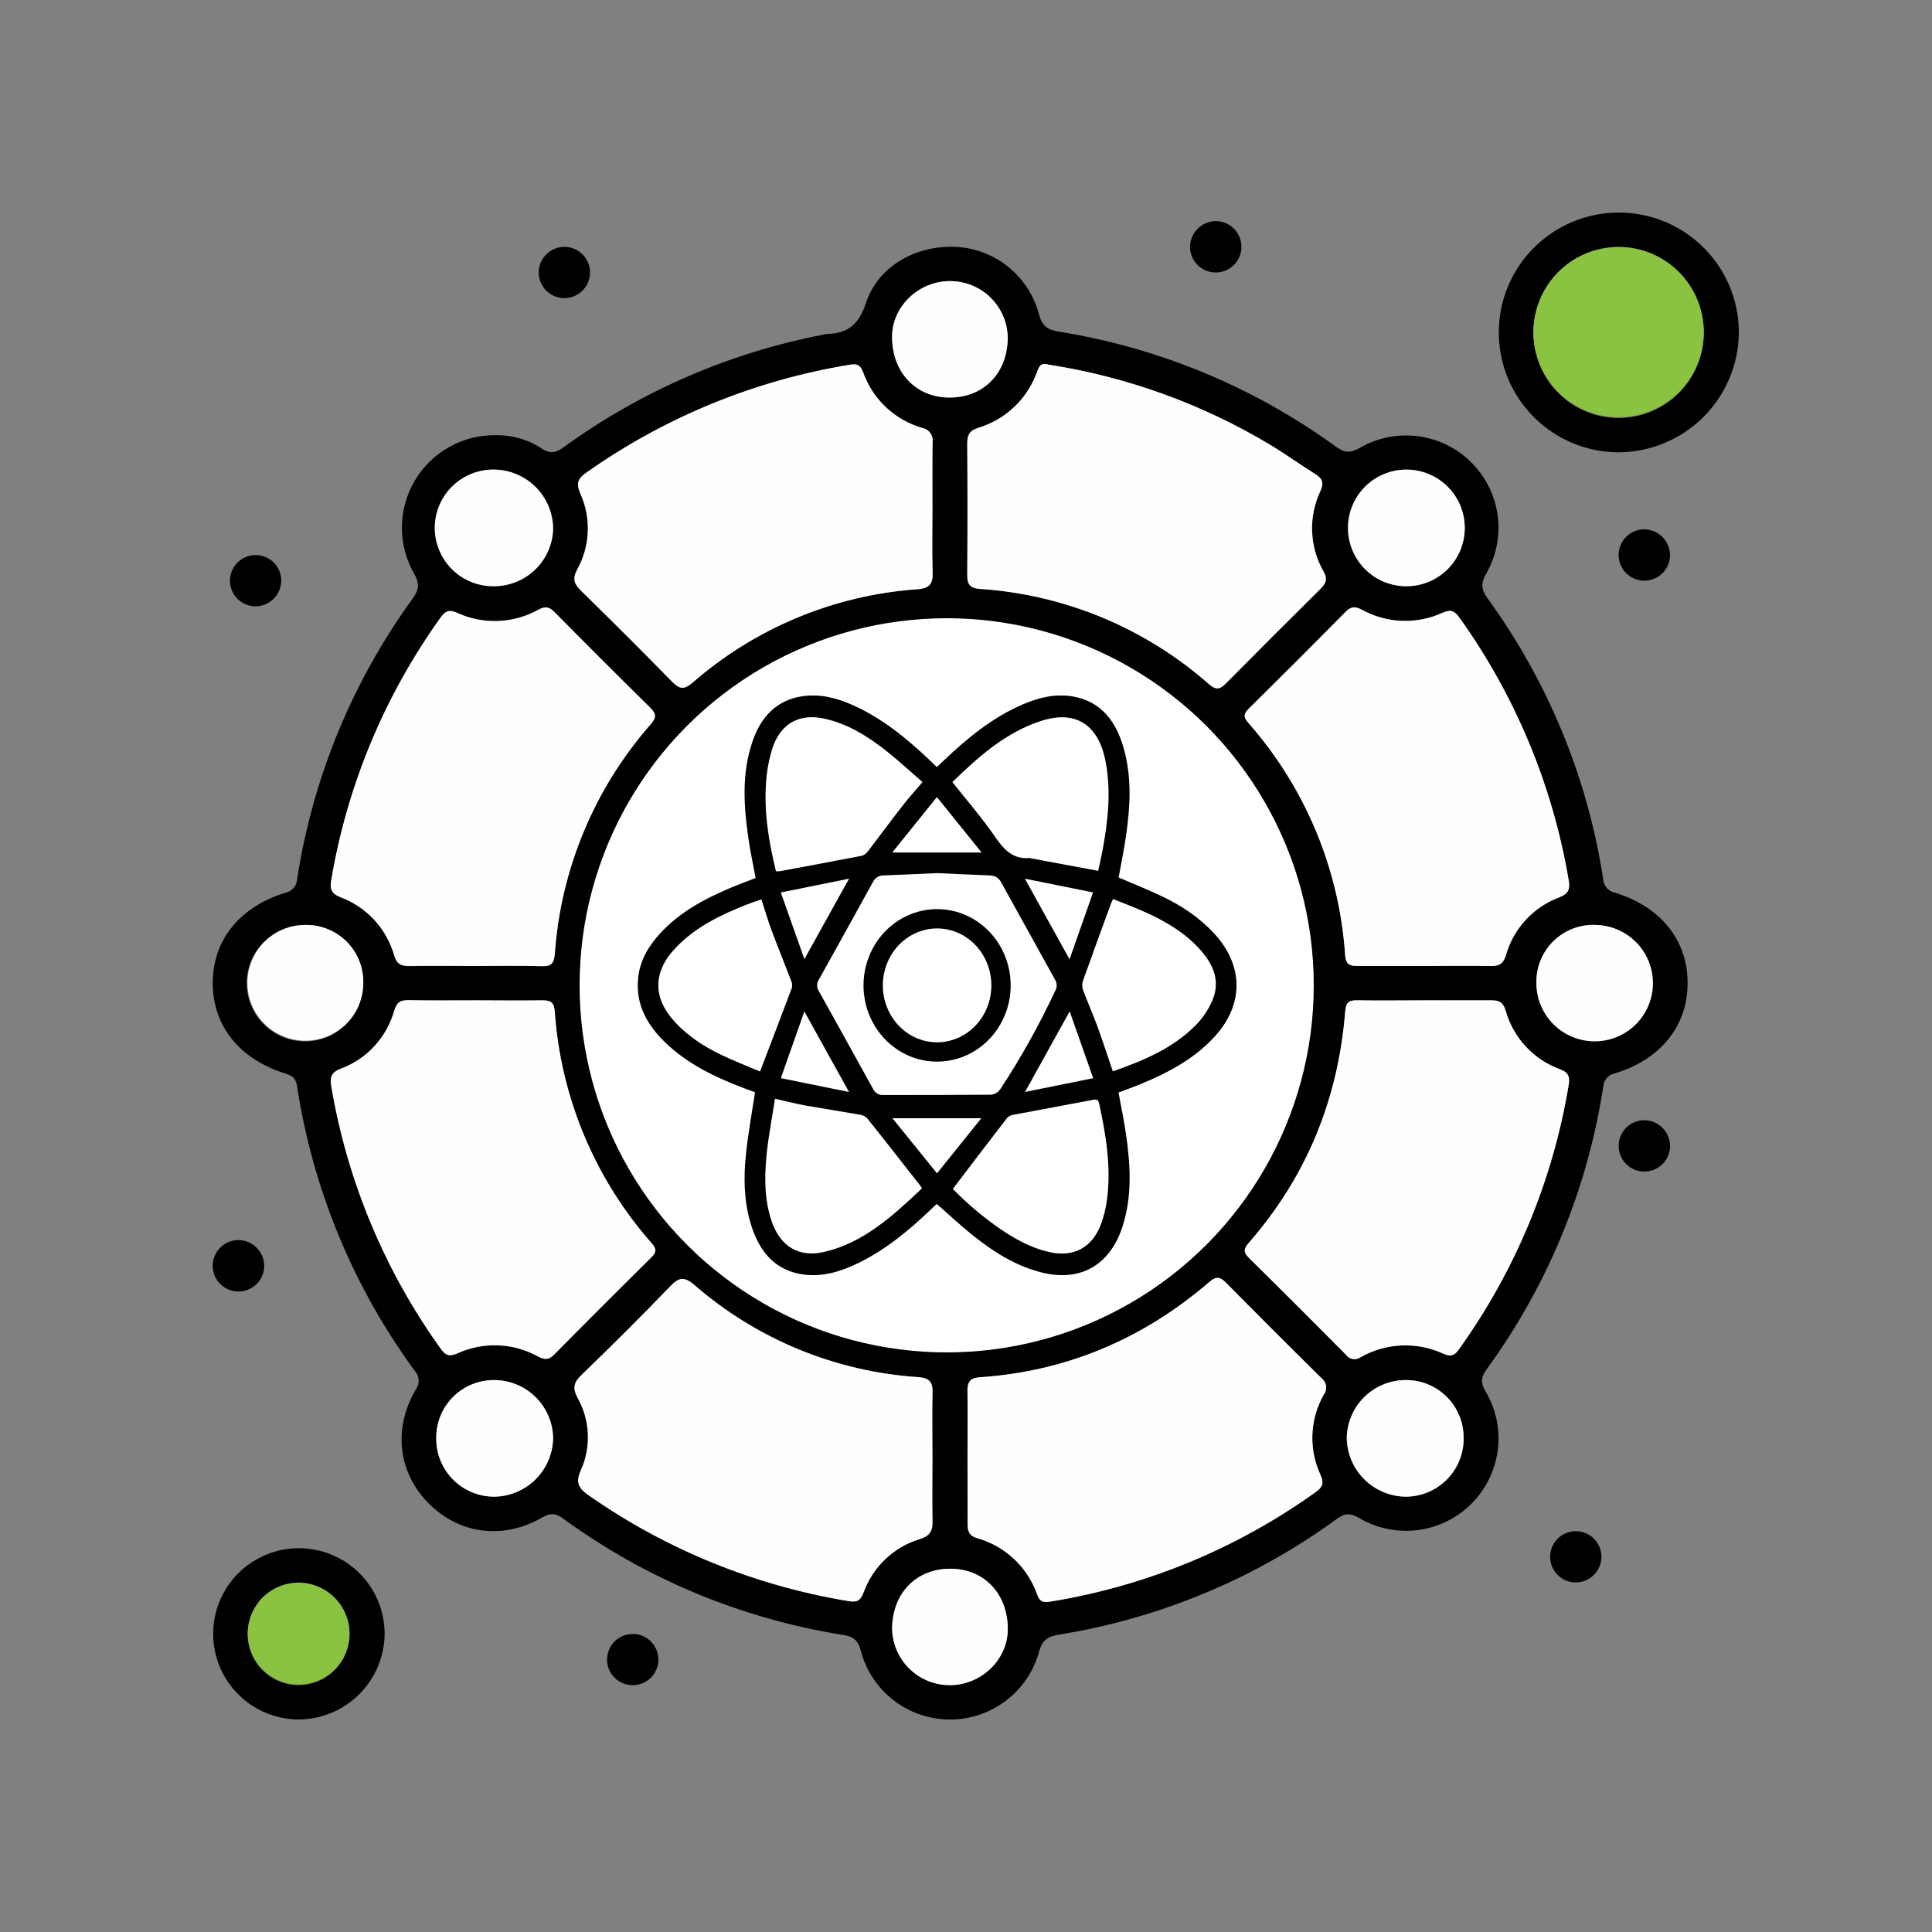 <svg width="100" height="100" viewBox="0 0 100 100" fill="none" xmlns="http://www.w3.org/2000/svg">
<rect x="0" y="0" width="100" height="100" fill="#808080" stroke="none"/>
<g clip-path="url(#clip0_1795_1728)">
<path d="M25.682 22.526C26.516 22.514 27.335 22.753 28.032 23.21C28.485 23.518 28.782 23.431 29.187 23.139C33.194 20.233 37.793 18.244 42.657 17.314C42.685 17.303 42.714 17.296 42.743 17.29C43.839 17.273 44.441 16.847 44.82 15.686C45.454 13.751 47.456 12.661 49.531 12.782C50.513 12.843 51.45 13.21 52.211 13.833C52.972 14.455 53.518 15.301 53.772 16.25C53.94 16.913 54.27 17.079 54.823 17.169C60.008 18.001 64.923 20.045 69.168 23.134C69.626 23.464 69.927 23.445 70.399 23.172C71.308 22.651 72.364 22.443 73.403 22.58C74.442 22.716 75.408 23.191 76.151 23.929C76.894 24.668 77.374 25.63 77.516 26.667C77.658 27.705 77.455 28.76 76.938 29.671C76.634 30.194 76.66 30.509 77.004 30.983C80.123 35.277 82.172 40.251 82.979 45.494C82.986 45.664 83.05 45.828 83.162 45.957C83.273 46.086 83.426 46.173 83.593 46.205C85.965 46.937 87.346 48.661 87.35 50.872C87.355 53.082 85.972 54.826 83.608 55.551C83.438 55.58 83.282 55.666 83.168 55.795C83.054 55.925 82.988 56.089 82.981 56.261C82.168 61.535 80.105 66.537 76.964 70.853C76.677 71.251 76.601 71.528 76.888 72.011C77.432 72.924 77.656 73.992 77.525 75.046C77.393 76.1 76.914 77.081 76.162 77.832C75.41 78.584 74.429 79.064 73.374 79.197C72.319 79.329 71.249 79.107 70.335 78.564C69.872 78.296 69.588 78.327 69.18 78.63C64.936 81.719 60.023 83.765 54.839 84.603C54.294 84.691 53.947 84.84 53.777 85.51C53.495 86.52 52.889 87.409 52.05 88.04C51.212 88.671 50.19 89.009 49.14 89.002C48.091 88.994 47.073 88.642 46.244 87.999C45.415 87.356 44.822 86.458 44.555 85.444C44.408 84.861 44.135 84.703 43.63 84.622C38.385 83.787 33.414 81.718 29.128 78.585C28.727 78.296 28.459 78.318 28.044 78.557C26.028 79.711 23.758 79.403 22.183 77.811C20.608 76.219 20.338 73.963 21.507 71.945C21.62 71.799 21.678 71.618 21.669 71.433C21.659 71.249 21.584 71.074 21.457 70.94C18.27 66.586 16.182 61.526 15.371 56.193C15.31 55.795 15.108 55.672 14.766 55.565C12.38 54.812 11.017 53.101 11.012 50.891C11.007 48.68 12.38 46.951 14.757 46.214C14.926 46.183 15.079 46.096 15.193 45.967C15.306 45.838 15.372 45.675 15.381 45.503C16.187 40.26 18.236 35.284 21.355 30.99C21.692 30.517 21.733 30.213 21.429 29.68C21.011 28.946 20.794 28.113 20.802 27.268C20.81 26.423 21.042 25.595 21.474 24.869C21.906 24.142 22.523 23.542 23.262 23.131C24.001 22.719 24.836 22.51 25.682 22.526ZM66.096 58.368C69.388 52.082 68.328 42.168 60.738 36.184C57.044 33.299 52.401 31.901 47.726 32.266C43.051 32.63 38.682 34.73 35.48 38.152C29.334 44.703 29.235 54.388 33.156 60.275C33.156 58.941 33.156 57.747 33.156 56.553C33.156 55.359 33.414 55.132 34.541 55.132C35.9 55.132 37.261 55.108 38.623 55.132C39.204 55.146 39.398 54.951 39.377 54.369C39.337 53.246 39.377 52.123 39.365 51C39.365 50.211 39.714 49.787 40.551 49.799C41.438 49.813 42.325 49.825 43.212 49.799C43.971 49.773 44.929 50.13 45.432 49.628C45.907 49.154 45.546 48.221 45.582 47.496C45.624 46.586 45.911 46.276 46.82 46.269C48.179 46.269 49.541 46.233 50.9 46.269C51.583 46.292 51.848 46.115 51.813 45.387C51.761 43.764 51.791 42.139 51.798 40.514C51.798 39.439 52.081 39.169 53.176 39.164C54.916 39.164 56.661 39.164 58.411 39.164C59.657 39.164 59.891 39.401 59.891 40.678C59.891 43.757 59.908 46.823 59.879 49.896C59.879 50.519 60.069 50.718 60.688 50.699C62.019 50.659 63.349 50.682 64.68 50.687C65.835 50.687 66.103 50.948 66.103 52.082C66.089 54.179 66.084 56.273 66.084 58.368H66.096ZM24.588 49.998C25.741 49.998 26.896 49.974 28.047 50.009C28.552 50.024 28.68 49.848 28.718 49.367C29.029 44.973 30.771 40.801 33.68 37.489C33.979 37.143 33.981 36.949 33.654 36.626C31.987 34.992 30.335 33.341 28.696 31.675C28.419 31.393 28.205 31.377 27.859 31.564C27.223 31.917 26.512 32.115 25.785 32.143C25.058 32.171 24.334 32.028 23.673 31.725C23.255 31.547 23.063 31.616 22.809 31.962C19.904 36.009 17.966 40.667 17.143 45.579C17.065 46.027 17.164 46.266 17.617 46.444C18.286 46.692 18.887 47.094 19.371 47.618C19.855 48.141 20.208 48.772 20.402 49.458C20.547 49.931 20.777 50.017 21.213 50.007C22.337 49.981 23.462 49.998 24.586 49.998H24.588ZM73.752 49.998C74.877 49.998 76.001 49.981 77.125 49.998C77.557 49.998 77.792 49.929 77.939 49.45C78.132 48.764 78.485 48.134 78.968 47.61C79.452 47.087 80.052 46.684 80.721 46.437C81.174 46.262 81.278 46.022 81.195 45.575C80.369 40.667 78.433 36.012 75.534 31.964C75.285 31.616 75.095 31.53 74.673 31.713C74.012 32.017 73.288 32.161 72.561 32.134C71.834 32.107 71.123 31.909 70.487 31.557C70.142 31.374 69.929 31.381 69.649 31.666C67.986 33.349 66.313 35.021 64.63 36.681C64.362 36.944 64.35 37.114 64.604 37.406C67.56 40.755 69.325 44.986 69.623 49.441C69.663 49.941 69.874 50.002 70.287 49.995C71.445 49.986 72.597 49.998 73.75 49.998H73.752ZM24.605 51.777C23.452 51.777 22.299 51.791 21.144 51.777C20.732 51.777 20.542 51.886 20.412 52.31C20.221 52.997 19.869 53.629 19.386 54.154C18.902 54.678 18.301 55.081 17.632 55.328C17.1 55.529 17.079 55.828 17.157 56.276C17.989 61.154 19.92 65.778 22.805 69.801C23.042 70.142 23.232 70.249 23.659 70.064C24.32 69.759 25.043 69.613 25.771 69.639C26.498 69.665 27.21 69.862 27.847 70.213C28.182 70.391 28.4 70.41 28.687 70.118C30.347 68.435 32.02 66.762 33.703 65.101C33.957 64.85 34.019 64.681 33.751 64.376C30.79 61.031 29.02 56.802 28.715 52.348C28.677 51.874 28.5 51.767 28.066 51.777C26.91 51.793 25.758 51.777 24.603 51.777H24.605ZM73.727 51.777C72.571 51.777 71.419 51.796 70.266 51.777C69.815 51.765 69.666 51.895 69.628 52.36C69.267 56.882 67.643 60.888 64.647 64.321C64.384 64.622 64.334 64.795 64.647 65.112C66.332 66.768 68.006 68.438 69.668 70.123C69.71 70.182 69.763 70.231 69.824 70.269C69.885 70.307 69.953 70.333 70.024 70.344C70.095 70.356 70.168 70.353 70.238 70.336C70.308 70.319 70.374 70.289 70.432 70.246C71.078 69.88 71.802 69.673 72.545 69.641C73.287 69.61 74.026 69.756 74.701 70.066C75.071 70.225 75.263 70.192 75.501 69.86C78.423 65.794 80.371 61.111 81.193 56.174C81.262 55.776 81.207 55.522 80.773 55.359C80.088 55.113 79.472 54.707 78.977 54.175C78.482 53.642 78.122 52.998 77.927 52.298C77.79 51.857 77.583 51.772 77.185 51.779C76.029 51.789 74.877 51.777 73.724 51.777H73.727ZM48.262 26.354C48.262 25.205 48.262 24.054 48.262 22.902C48.289 22.73 48.247 22.554 48.145 22.413C48.042 22.271 47.889 22.176 47.717 22.147C47.019 21.943 46.379 21.577 45.85 21.079C45.321 20.58 44.918 19.964 44.673 19.28C44.524 18.889 44.36 18.806 43.962 18.882C39.052 19.689 34.391 21.601 30.331 24.473C29.88 24.788 29.816 25.044 30.034 25.549C30.316 26.17 30.448 26.849 30.42 27.53C30.392 28.212 30.204 28.878 29.873 29.474C29.602 29.979 29.724 30.237 30.084 30.59C31.665 32.138 33.231 33.702 34.783 35.283C35.174 35.684 35.402 35.707 35.845 35.331C39.095 32.496 43.183 30.799 47.486 30.498C48.108 30.453 48.286 30.218 48.267 29.631C48.236 28.538 48.262 27.446 48.262 26.354ZM54.275 18.875C53.8 18.73 53.767 19.048 53.653 19.327C53.402 19.993 53.001 20.593 52.481 21.08C51.962 21.566 51.337 21.927 50.655 22.135C50.181 22.282 50.069 22.504 50.072 22.952C50.086 25.222 50.086 27.493 50.072 29.766C50.072 30.239 50.226 30.45 50.719 30.476C55.115 30.764 59.291 32.501 62.593 35.413C62.944 35.714 63.148 35.684 63.456 35.373C65.074 33.734 66.702 32.105 68.34 30.488C68.62 30.211 68.741 29.991 68.518 29.585C68.155 28.956 67.95 28.248 67.92 27.523C67.89 26.797 68.037 26.075 68.347 25.418C68.527 25.013 68.475 24.781 68.11 24.551C67.308 24.051 66.542 23.497 65.738 23.011C62.221 20.905 58.328 19.5 54.275 18.875ZM50.079 75.366C50.079 76.515 50.079 77.666 50.079 78.818C50.079 79.197 50.112 79.474 50.572 79.611C51.287 79.812 51.943 80.183 52.484 80.691C53.025 81.199 53.435 81.83 53.679 82.53C53.812 82.881 53.964 82.961 54.327 82.9C59.3 82.097 64.019 80.151 68.11 77.214C68.463 76.963 68.532 76.74 68.347 76.344C68.039 75.686 67.894 74.964 67.924 74.239C67.953 73.513 68.157 72.805 68.518 72.175C68.614 72.048 68.655 71.889 68.633 71.731C68.612 71.574 68.528 71.432 68.402 71.336C66.741 69.7 65.092 68.051 63.454 66.389C63.141 66.072 62.934 66.055 62.588 66.354C59.173 69.291 55.235 70.976 50.715 71.284C50.212 71.317 50.062 71.521 50.072 71.995C50.093 73.122 50.079 74.243 50.079 75.366ZM48.262 75.439C48.262 74.319 48.238 73.196 48.274 72.075C48.291 71.507 48.094 71.317 47.522 71.277C43.248 70.992 39.185 69.319 35.952 66.513C35.407 66.039 35.138 66.122 34.688 66.588C33.191 68.138 31.661 69.668 30.115 71.158C29.714 71.544 29.626 71.831 29.901 72.343C30.223 72.912 30.406 73.549 30.436 74.201C30.465 74.854 30.341 75.504 30.072 76.1C29.759 76.792 30.008 77.072 30.53 77.429C34.514 80.204 39.066 82.059 43.857 82.857C44.31 82.933 44.519 82.914 44.704 82.426C44.94 81.769 45.327 81.177 45.833 80.696C46.339 80.215 46.951 79.859 47.619 79.656C48.165 79.481 48.286 79.216 48.272 78.709C48.243 77.624 48.262 76.531 48.262 75.439ZM53.627 54.966C53.627 59.391 53.627 63.817 53.627 68.233C53.627 68.891 53.772 69.057 54.431 68.837C55.411 68.51 56.369 68.126 57.318 67.73C57.854 67.493 58.056 67.19 58.048 66.593C58.015 63.909 58.034 61.222 58.034 58.538C58.034 52.992 58.02 47.446 58.051 41.9C58.051 41.158 57.92 40.822 57.102 40.907C56.341 40.986 55.567 40.907 54.799 40.926C53.506 40.938 53.648 40.765 53.646 42.038C53.63 46.351 53.624 50.66 53.627 54.966ZM47.415 58.756C47.415 62.094 47.429 65.432 47.403 68.768C47.403 69.332 47.548 69.571 48.136 69.547C49.109 69.505 50.084 69.5 51.056 69.502C51.611 69.502 51.825 69.289 51.822 68.709C51.805 62.034 51.805 55.36 51.822 48.685C51.822 48.1 51.585 48.001 51.087 48.017C50.171 48.045 49.251 48.072 48.34 48.017C47.612 47.967 47.392 48.181 47.392 48.934C47.441 52.203 47.415 55.482 47.415 58.756ZM45.601 60.469C45.601 57.813 45.577 55.16 45.617 52.504C45.617 51.793 45.489 51.49 44.709 51.556C43.826 51.625 42.938 51.625 42.055 51.556C41.32 51.502 41.187 51.793 41.191 52.459C41.218 56.529 41.203 60.599 41.203 64.667C41.203 68.261 41.203 68.249 44.797 69.09C45.444 69.242 45.617 69.09 45.613 68.434C45.584 65.778 45.605 63.122 45.605 60.469H45.601ZM59.832 66.235C61.443 65.12 62.87 63.761 64.064 62.208C64.193 62.008 64.251 61.77 64.227 61.533C64.227 58.69 64.227 55.859 64.227 53.023C64.227 52.613 64.101 52.443 63.67 52.45C62.576 52.471 61.48 52.478 60.387 52.45C59.875 52.435 59.815 52.687 59.82 53.103C59.837 54.167 59.82 55.236 59.82 56.295L59.832 66.235ZM39.382 61.789C39.382 60.367 39.363 58.946 39.382 57.536C39.382 57.039 39.232 56.863 38.727 56.88C37.693 56.911 36.658 56.911 35.622 56.88C35.12 56.863 34.961 57.036 34.968 57.536C34.991 59.218 34.968 60.9 34.968 62.585C34.955 62.731 34.971 62.879 35.017 63.019C35.062 63.159 35.135 63.288 35.231 63.4C36.294 64.55 37.483 65.579 38.775 66.465C39.249 66.78 39.375 66.645 39.37 66.129C39.379 64.681 39.389 63.236 39.389 61.789H39.382ZM49.192 81.199C47.429 81.199 46.196 82.447 46.17 84.278C46.179 85.067 46.5 85.82 47.064 86.372C47.628 86.924 48.388 87.23 49.178 87.223C50.786 87.223 52.152 85.894 52.157 84.338C52.171 82.506 50.942 81.206 49.199 81.199H49.192ZM49.13 20.576C50.897 20.576 52.131 19.33 52.154 17.496C52.151 17.106 52.071 16.72 51.918 16.36C51.765 16.001 51.543 15.675 51.264 15.401C50.985 15.128 50.655 14.912 50.293 14.765C49.93 14.619 49.542 14.545 49.151 14.549C47.534 14.549 46.175 15.868 46.168 17.43C46.168 19.259 47.399 20.566 49.137 20.576H49.13ZM72.671 30.341C73.073 30.357 73.475 30.292 73.852 30.151C74.229 30.009 74.573 29.794 74.866 29.517C75.158 29.241 75.392 28.909 75.555 28.541C75.717 28.173 75.804 27.776 75.81 27.374C75.817 26.972 75.743 26.572 75.593 26.199C75.442 25.826 75.219 25.487 74.936 25.201C74.652 24.915 74.314 24.689 73.942 24.536C73.57 24.382 73.171 24.304 72.768 24.307C71.979 24.313 71.223 24.626 70.662 25.181C70.101 25.736 69.78 26.488 69.767 27.277C69.755 28.065 70.052 28.827 70.594 29.4C71.137 29.973 71.882 30.311 72.671 30.341ZM25.622 30.341C26.411 30.327 27.164 30.009 27.723 29.454C28.282 28.898 28.605 28.148 28.623 27.361C28.616 26.557 28.295 25.787 27.727 25.216C27.16 24.646 26.392 24.32 25.587 24.307C25.183 24.299 24.782 24.371 24.407 24.52C24.031 24.669 23.69 24.891 23.402 25.174C23.114 25.457 22.886 25.795 22.731 26.167C22.576 26.54 22.498 26.939 22.5 27.343C22.503 27.746 22.586 28.145 22.745 28.515C22.904 28.886 23.136 29.221 23.427 29.5C23.718 29.78 24.063 29.998 24.44 30.143C24.817 30.287 25.219 30.355 25.622 30.341ZM22.575 74.451C22.572 74.85 22.649 75.245 22.801 75.613C22.953 75.981 23.177 76.316 23.46 76.596C23.743 76.877 24.079 77.099 24.449 77.248C24.818 77.398 25.214 77.472 25.613 77.467C26.418 77.448 27.183 77.115 27.746 76.54C28.308 75.964 28.623 75.192 28.623 74.387C28.598 73.6 28.269 72.853 27.706 72.303C27.142 71.752 26.387 71.441 25.599 71.433C25.201 71.427 24.805 71.502 24.436 71.651C24.067 71.801 23.732 72.023 23.451 72.305C23.169 72.586 22.948 72.921 22.798 73.29C22.649 73.659 22.575 74.054 22.582 74.451H22.575ZM75.75 74.421C75.752 74.022 75.675 73.627 75.521 73.259C75.368 72.891 75.142 72.558 74.857 72.279C74.572 72.001 74.234 71.782 73.862 71.637C73.49 71.491 73.094 71.422 72.695 71.433C71.906 71.448 71.154 71.767 70.597 72.323C70.039 72.88 69.719 73.631 69.704 74.418C69.712 75.222 70.034 75.992 70.603 76.561C71.171 77.131 71.939 77.456 72.745 77.467C73.144 77.469 73.539 77.39 73.908 77.237C74.276 77.084 74.611 76.859 74.891 76.576C75.171 76.292 75.392 75.955 75.541 75.585C75.69 75.215 75.763 74.819 75.757 74.421H75.75ZM18.803 50.907C18.817 50.51 18.749 50.113 18.604 49.742C18.459 49.372 18.24 49.034 17.96 48.751C17.681 48.467 17.347 48.243 16.978 48.093C16.609 47.942 16.213 47.868 15.815 47.875C15.218 47.869 14.632 48.041 14.133 48.368C13.633 48.694 13.242 49.162 13.009 49.711C12.776 50.26 12.711 50.866 12.823 51.452C12.934 52.038 13.217 52.577 13.636 53.002C14.055 53.427 14.591 53.719 15.176 53.839C15.76 53.96 16.368 53.905 16.921 53.681C17.474 53.456 17.949 53.073 18.284 52.579C18.619 52.086 18.8 51.504 18.803 50.907ZM79.523 50.827C79.515 51.418 79.682 51.998 80.003 52.495C80.325 52.991 80.786 53.381 81.329 53.616C81.872 53.851 82.472 53.921 83.055 53.815C83.637 53.71 84.175 53.435 84.601 53.025C85.028 52.615 85.323 52.088 85.45 51.51C85.576 50.933 85.529 50.331 85.314 49.78C85.099 49.23 84.726 48.755 84.241 48.416C83.756 48.077 83.182 47.889 82.59 47.875C82.193 47.86 81.796 47.925 81.424 48.066C81.053 48.208 80.714 48.423 80.427 48.698C80.141 48.974 79.913 49.305 79.758 49.67C79.603 50.036 79.523 50.429 79.523 50.827Z" fill="black"/>
<path d="M83.757 23.412C82.528 23.405 81.328 23.035 80.31 22.347C79.292 21.659 78.501 20.685 78.037 19.548C77.573 18.411 77.458 17.162 77.705 15.96C77.952 14.757 78.551 13.655 79.425 12.792C80.3 11.93 81.411 11.345 82.618 11.114C83.825 10.882 85.074 11.014 86.206 11.491C87.338 11.969 88.303 12.771 88.979 13.796C89.655 14.822 90.011 16.024 90.002 17.252C89.979 18.892 89.311 20.457 88.142 21.61C86.974 22.762 85.399 23.409 83.757 23.412ZM88.187 17.214C88.184 16.346 87.925 15.498 87.441 14.777C86.957 14.056 86.271 13.493 85.468 13.161C84.665 12.828 83.782 12.74 82.929 12.907C82.076 13.074 81.292 13.489 80.674 14.1C80.057 14.711 79.634 15.491 79.459 16.341C79.284 17.192 79.365 18.075 79.69 18.88C80.016 19.684 80.573 20.375 81.29 20.865C82.008 21.355 82.854 21.622 83.724 21.633C84.308 21.64 84.889 21.531 85.431 21.312C85.973 21.093 86.466 20.768 86.882 20.357C87.297 19.946 87.626 19.456 87.851 18.916C88.075 18.377 88.189 17.798 88.187 17.214Z" fill="black"/>
<path d="M15.483 89C14.606 89.002 13.749 88.745 13.019 88.262C12.288 87.778 11.718 87.089 11.379 86.282C11.04 85.475 10.948 84.586 11.114 83.726C11.28 82.867 11.697 82.076 12.313 81.453C12.929 80.83 13.715 80.403 14.573 80.226C15.431 80.049 16.323 80.13 17.135 80.458C17.948 80.787 18.645 81.348 19.138 82.071C19.631 82.794 19.9 83.647 19.909 84.522C19.91 85.701 19.447 86.832 18.618 87.671C17.789 88.509 16.662 88.987 15.483 89ZM18.092 84.544C18.082 84.024 17.919 83.519 17.623 83.092C17.326 82.665 16.91 82.335 16.426 82.144C15.943 81.953 15.413 81.909 14.904 82.018C14.396 82.127 13.931 82.383 13.568 82.756C13.205 83.129 12.961 83.6 12.866 84.111C12.771 84.622 12.83 85.149 13.034 85.627C13.239 86.105 13.581 86.511 14.017 86.795C14.452 87.079 14.962 87.228 15.483 87.223C16.184 87.213 16.853 86.925 17.343 86.423C17.832 85.92 18.101 85.245 18.092 84.544Z" fill="black"/>
<path d="M62.92 11.445C63.185 11.444 63.444 11.522 63.665 11.669C63.885 11.816 64.057 12.025 64.157 12.27C64.258 12.515 64.283 12.784 64.229 13.043C64.176 13.303 64.046 13.54 63.856 13.725C63.666 13.91 63.426 14.034 63.165 14.082C62.904 14.129 62.635 14.098 62.392 13.992C62.15 13.886 61.944 13.709 61.802 13.486C61.66 13.262 61.589 13.001 61.596 12.736C61.611 12.394 61.756 12.069 62.002 11.829C62.248 11.589 62.576 11.452 62.92 11.445Z" fill="black"/>
<path d="M29.239 12.777C29.501 12.782 29.755 12.865 29.97 13.014C30.184 13.163 30.35 13.373 30.446 13.616C30.543 13.859 30.565 14.125 30.51 14.38C30.455 14.636 30.326 14.869 30.139 15.052C29.952 15.235 29.715 15.358 29.458 15.407C29.201 15.455 28.936 15.427 28.695 15.325C28.454 15.224 28.248 15.054 28.104 14.836C27.959 14.618 27.882 14.362 27.883 14.101C27.884 13.925 27.921 13.751 27.99 13.589C28.059 13.427 28.159 13.28 28.285 13.157C28.412 13.034 28.561 12.937 28.724 12.872C28.888 12.806 29.063 12.774 29.239 12.777Z" fill="black"/>
<path d="M86.442 59.31C86.442 59.572 86.365 59.828 86.22 60.047C86.074 60.265 85.868 60.435 85.626 60.536C85.384 60.637 85.118 60.665 84.86 60.615C84.603 60.566 84.365 60.441 84.178 60.258C83.992 60.074 83.863 59.839 83.809 59.583C83.756 59.326 83.779 59.06 83.876 58.816C83.974 58.573 84.141 58.364 84.357 58.216C84.573 58.067 84.828 57.986 85.091 57.981C85.446 57.979 85.788 58.117 86.042 58.367C86.295 58.616 86.439 58.955 86.442 59.31Z" fill="black"/>
<path d="M13.675 65.492C13.681 65.754 13.608 66.012 13.466 66.234C13.325 66.455 13.121 66.629 12.88 66.735C12.64 66.841 12.373 66.874 12.114 66.829C11.855 66.784 11.615 66.663 11.425 66.482C11.234 66.301 11.101 66.068 11.043 65.812C10.985 65.556 11.004 65.289 11.097 65.043C11.191 64.798 11.355 64.585 11.569 64.433C11.783 64.281 12.037 64.195 12.3 64.186C12.655 64.177 13 64.31 13.258 64.555C13.516 64.799 13.666 65.136 13.675 65.492Z" fill="black"/>
<path d="M13.256 31.384C12.994 31.389 12.737 31.316 12.516 31.176C12.296 31.035 12.121 30.832 12.016 30.593C11.91 30.354 11.877 30.089 11.922 29.831C11.966 29.574 12.086 29.335 12.266 29.145C12.446 28.955 12.678 28.823 12.933 28.764C13.188 28.706 13.455 28.724 13.7 28.816C13.945 28.908 14.157 29.071 14.309 29.283C14.462 29.496 14.549 29.748 14.558 30.009C14.566 30.364 14.434 30.707 14.19 30.964C13.946 31.222 13.611 31.372 13.256 31.384Z" fill="black"/>
<path d="M86.441 28.733C86.439 28.997 86.359 29.256 86.21 29.475C86.061 29.694 85.85 29.863 85.604 29.961C85.358 30.059 85.088 30.082 84.829 30.026C84.57 29.97 84.333 29.838 84.15 29.647C83.966 29.456 83.844 29.215 83.799 28.954C83.754 28.693 83.787 28.424 83.896 28.183C84.004 27.941 84.183 27.738 84.408 27.598C84.633 27.458 84.895 27.389 85.16 27.399C85.503 27.417 85.826 27.565 86.064 27.813C86.302 28.06 86.437 28.389 86.441 28.733Z" fill="black"/>
<path d="M81.515 81.907C81.254 81.898 81.001 81.811 80.789 81.659C80.576 81.507 80.413 81.296 80.321 81.051C80.228 80.807 80.21 80.541 80.267 80.287C80.326 80.032 80.457 79.8 80.647 79.62C80.836 79.44 81.075 79.32 81.332 79.275C81.59 79.229 81.855 79.261 82.094 79.365C82.334 79.47 82.537 79.643 82.679 79.862C82.821 80.082 82.894 80.338 82.891 80.599C82.887 80.775 82.848 80.949 82.777 81.11C82.705 81.272 82.603 81.417 82.475 81.538C82.347 81.66 82.197 81.755 82.032 81.818C81.867 81.882 81.692 81.912 81.515 81.907Z" fill="black"/>
<path d="M32.779 84.572C33.041 84.578 33.294 84.661 33.509 84.811C33.723 84.961 33.889 85.17 33.984 85.413C34.08 85.656 34.102 85.922 34.047 86.178C33.992 86.433 33.862 86.667 33.675 86.849C33.487 87.031 33.25 87.154 32.993 87.203C32.736 87.251 32.471 87.222 32.23 87.12C31.989 87.018 31.784 86.847 31.64 86.629C31.495 86.411 31.419 86.156 31.42 85.894C31.422 85.718 31.458 85.544 31.527 85.382C31.596 85.22 31.697 85.073 31.824 84.95C31.95 84.827 32.099 84.731 32.264 84.666C32.427 84.601 32.603 84.569 32.779 84.572Z" fill="black"/>
<path d="M24.586 49.998C23.462 49.998 22.338 49.981 21.213 49.998C20.777 49.998 20.547 49.922 20.402 49.448C20.208 48.762 19.855 48.132 19.371 47.608C18.887 47.085 18.287 46.682 17.618 46.434C17.165 46.257 17.065 46.017 17.143 45.57C17.967 40.661 19.904 36.007 22.807 31.962C23.061 31.606 23.253 31.538 23.671 31.725C24.332 32.028 25.056 32.171 25.783 32.143C26.511 32.115 27.221 31.917 27.857 31.564C28.203 31.377 28.417 31.393 28.694 31.675C30.336 33.338 31.988 34.989 33.652 36.626C33.979 36.949 33.977 37.143 33.678 37.489C30.77 40.801 29.027 44.973 28.716 49.367C28.678 49.841 28.55 50.024 28.044 50.009C26.894 49.974 25.739 49.998 24.586 49.998Z" fill="#FEFEFE"/>
<path d="M73.751 49.998C72.598 49.998 71.445 49.998 70.29 49.998C69.877 49.998 69.666 49.943 69.626 49.443C69.328 44.989 67.563 40.757 64.607 37.408C64.353 37.117 64.37 36.946 64.633 36.683C66.317 35.023 67.99 33.352 69.652 31.668C69.932 31.384 70.145 31.377 70.489 31.559C71.126 31.911 71.836 32.109 72.564 32.136C73.291 32.163 74.014 32.019 74.676 31.715C75.098 31.533 75.287 31.618 75.537 31.966C78.436 36.014 80.372 40.669 81.198 45.577C81.276 46.025 81.172 46.264 80.724 46.439C80.055 46.687 79.454 47.089 78.971 47.613C78.487 48.136 78.135 48.767 77.942 49.453C77.795 49.927 77.56 50.01 77.128 50C75.999 49.981 74.875 49.998 73.751 49.998Z" fill="#FEFEFE"/>
<path d="M24.603 51.777C25.758 51.777 26.911 51.794 28.063 51.777C28.497 51.777 28.675 51.867 28.713 52.348C29.019 56.798 30.789 61.023 33.746 64.366C34.014 64.672 33.953 64.84 33.699 65.091C32.017 66.754 30.344 68.427 28.682 70.109C28.395 70.4 28.177 70.381 27.843 70.204C27.205 69.852 26.494 69.656 25.766 69.63C25.039 69.604 24.315 69.749 23.654 70.054C23.227 70.239 23.044 70.133 22.8 69.791C19.916 65.769 17.984 61.144 17.153 56.266C17.075 55.819 17.096 55.52 17.627 55.319C18.297 55.071 18.898 54.669 19.381 54.144C19.864 53.619 20.216 52.987 20.407 52.3C20.537 51.876 20.727 51.76 21.14 51.767C22.297 51.791 23.45 51.777 24.603 51.777Z" fill="#FEFEFE"/>
<path d="M73.723 51.777C74.876 51.777 76.029 51.777 77.184 51.777C77.582 51.777 77.789 51.855 77.926 52.296C78.121 52.996 78.481 53.639 78.976 54.172C79.472 54.705 80.088 55.111 80.773 55.356C81.207 55.52 81.261 55.773 81.192 56.171C80.37 61.109 78.423 65.792 75.5 69.858C75.263 70.189 75.071 70.223 74.701 70.064C74.026 69.753 73.287 69.608 72.544 69.639C71.802 69.67 71.078 69.878 70.431 70.244C70.373 70.286 70.307 70.317 70.237 70.334C70.167 70.351 70.095 70.353 70.023 70.342C69.953 70.33 69.884 70.305 69.823 70.267C69.762 70.229 69.709 70.179 69.668 70.121C68.002 68.44 66.329 66.77 64.646 65.11C64.333 64.802 64.383 64.62 64.646 64.319C67.639 60.888 69.264 56.88 69.627 52.357C69.665 51.883 69.814 51.763 70.265 51.775C71.415 51.796 72.568 51.777 73.723 51.777Z" fill="#FEFEFE"/>
<path d="M48.262 26.354C48.262 27.446 48.236 28.538 48.274 29.631C48.293 30.218 48.115 30.453 47.494 30.498C43.19 30.799 39.102 32.496 35.853 35.331C35.409 35.707 35.181 35.684 34.79 35.283C33.245 33.704 31.679 32.139 30.091 30.59C29.731 30.237 29.617 29.979 29.88 29.474C30.212 28.878 30.399 28.212 30.427 27.53C30.455 26.849 30.323 26.17 30.042 25.549C29.823 25.044 29.887 24.788 30.338 24.473C34.398 21.601 39.06 19.689 43.969 18.882C44.368 18.816 44.531 18.882 44.681 19.28C44.925 19.964 45.328 20.58 45.857 21.079C46.386 21.577 47.026 21.943 47.724 22.147C47.896 22.176 48.05 22.271 48.152 22.413C48.254 22.554 48.296 22.73 48.269 22.902C48.251 24.054 48.262 25.205 48.262 26.354Z" fill="#FEFEFE"/>
<path d="M54.275 18.875C58.325 19.503 62.215 20.911 65.729 23.018C66.538 23.504 67.304 24.058 68.101 24.558C68.471 24.795 68.523 25.032 68.338 25.425C68.028 26.082 67.881 26.804 67.911 27.53C67.941 28.256 68.146 28.963 68.509 29.593C68.732 29.998 68.611 30.218 68.331 30.495C66.694 32.113 65.066 33.741 63.447 35.38C63.139 35.691 62.935 35.722 62.584 35.421C59.282 32.508 55.106 30.771 50.71 30.483C50.217 30.45 50.058 30.247 50.063 29.773C50.08 27.502 50.08 25.23 50.063 22.959C50.063 22.512 50.181 22.289 50.646 22.142C51.328 21.935 51.953 21.574 52.472 21.087C52.992 20.6 53.393 20.001 53.644 19.334C53.767 19.048 53.812 18.73 54.275 18.875Z" fill="#FEFEFE"/>
<path d="M50.078 75.366C50.078 74.243 50.092 73.122 50.078 71.999C50.078 71.526 50.218 71.32 50.721 71.289C55.227 70.981 59.179 69.296 62.594 66.359C62.941 66.06 63.147 66.077 63.46 66.394C65.097 68.054 66.746 69.703 68.408 71.341C68.534 71.437 68.618 71.579 68.64 71.736C68.661 71.893 68.62 72.053 68.524 72.18C68.163 72.81 67.96 73.518 67.93 74.243C67.9 74.969 68.046 75.691 68.353 76.349C68.534 76.754 68.465 76.968 68.116 77.219C64.025 80.155 59.307 82.102 54.333 82.904C53.97 82.966 53.819 82.885 53.686 82.535C53.441 81.835 53.031 81.204 52.49 80.695C51.949 80.187 51.293 79.817 50.579 79.616C50.118 79.479 50.083 79.201 50.085 78.823C50.083 77.666 50.078 76.515 50.078 75.366Z" fill="#FEFEFE"/>
<path d="M48.262 75.439C48.262 76.531 48.243 77.624 48.262 78.713C48.276 79.223 48.155 79.488 47.61 79.661C46.941 79.864 46.33 80.22 45.823 80.701C45.317 81.181 44.931 81.774 44.694 82.43C44.51 82.918 44.301 82.938 43.848 82.862C39.057 82.063 34.504 80.209 30.52 77.434C29.998 77.076 29.749 76.797 30.062 76.105C30.331 75.509 30.456 74.859 30.426 74.206C30.396 73.553 30.213 72.917 29.892 72.348C29.617 71.829 29.704 71.542 30.105 71.163C31.652 69.663 33.189 68.142 34.678 66.593C35.129 66.119 35.39 66.051 35.942 66.517C39.175 69.324 43.239 70.997 47.512 71.281C48.084 71.322 48.281 71.519 48.264 72.08C48.238 73.196 48.262 74.319 48.262 75.439Z" fill="#FEFEFE"/>
<path d="M45.606 60.469C45.606 63.122 45.589 65.778 45.617 68.431C45.617 69.083 45.449 69.239 44.802 69.088C41.213 68.247 41.208 68.258 41.208 64.665C41.208 60.597 41.222 56.527 41.196 52.457C41.196 51.796 41.324 51.509 42.06 51.554C42.943 51.623 43.83 51.623 44.714 51.554C45.494 51.49 45.632 51.791 45.622 52.502C45.577 55.16 45.606 57.813 45.606 60.469Z" fill="#FEFEFE"/>
<path d="M39.389 61.788C39.389 63.236 39.389 64.681 39.389 66.129C39.389 66.645 39.258 66.78 38.794 66.465C37.502 65.579 36.313 64.55 35.25 63.4C35.154 63.288 35.081 63.159 35.036 63.019C34.99 62.879 34.974 62.731 34.987 62.584C34.987 60.9 35.003 59.218 34.987 57.536C34.987 57.036 35.139 56.863 35.641 56.88C36.675 56.911 37.71 56.911 38.746 56.88C39.251 56.863 39.41 57.038 39.401 57.536C39.37 58.953 39.389 60.372 39.389 61.788Z" fill="#FEFEFE"/>
<path d="M49.2 81.198C50.943 81.198 52.172 82.506 52.164 84.338C52.164 85.894 50.793 87.216 49.185 87.223C48.396 87.23 47.636 86.924 47.072 86.372C46.508 85.82 46.187 85.067 46.178 84.278C46.204 82.447 47.437 81.189 49.2 81.198Z" fill="#FEFEFE"/>
<path d="M49.138 20.576C47.4 20.576 46.169 19.259 46.176 17.432C46.176 15.871 47.542 14.556 49.16 14.551C49.551 14.548 49.938 14.621 50.301 14.768C50.663 14.914 50.993 15.13 51.272 15.404C51.551 15.677 51.773 16.003 51.926 16.363C52.079 16.722 52.159 17.108 52.162 17.498C52.139 19.33 50.905 20.585 49.138 20.576Z" fill="#FEFEFE"/>
<path d="M72.677 30.341C71.888 30.311 71.143 29.973 70.6 29.4C70.058 28.827 69.761 28.065 69.774 27.277C69.787 26.488 70.108 25.736 70.668 25.181C71.229 24.626 71.985 24.313 72.775 24.307C73.177 24.304 73.576 24.382 73.948 24.536C74.321 24.689 74.658 24.915 74.942 25.201C75.225 25.487 75.449 25.826 75.599 26.199C75.749 26.572 75.823 26.972 75.817 27.374C75.81 27.776 75.723 28.173 75.561 28.541C75.399 28.909 75.165 29.241 74.872 29.518C74.58 29.794 74.235 30.009 73.858 30.151C73.481 30.292 73.08 30.357 72.677 30.341Z" fill="#FEFEFE"/>
<path d="M25.63 30.341C25.227 30.355 24.824 30.287 24.447 30.143C24.07 29.998 23.726 29.78 23.435 29.5C23.144 29.221 22.912 28.886 22.753 28.515C22.593 28.144 22.51 27.746 22.508 27.342C22.506 26.939 22.584 26.539 22.739 26.167C22.894 25.794 23.122 25.457 23.41 25.174C23.697 24.891 24.039 24.668 24.414 24.52C24.79 24.371 25.191 24.298 25.595 24.307C26.4 24.319 27.168 24.646 27.735 25.216C28.302 25.787 28.624 26.557 28.631 27.361C28.612 28.148 28.29 28.898 27.731 29.454C27.171 30.009 26.419 30.327 25.63 30.341Z" fill="#FEFEFE"/>
<path d="M22.581 74.451C22.575 74.053 22.649 73.658 22.799 73.288C22.948 72.919 23.171 72.584 23.453 72.302C23.735 72.021 24.071 71.799 24.441 71.649C24.811 71.5 25.207 71.427 25.606 71.433C26.394 71.441 27.149 71.752 27.712 72.303C28.276 72.854 28.605 73.6 28.63 74.388C28.63 75.192 28.315 75.964 27.753 76.54C27.19 77.115 26.425 77.448 25.62 77.467C25.221 77.472 24.825 77.398 24.456 77.248C24.086 77.099 23.75 76.877 23.467 76.596C23.184 76.316 22.96 75.981 22.808 75.613C22.656 75.245 22.579 74.85 22.581 74.451Z" fill="#FEFEFE"/>
<path d="M75.757 74.421C75.763 74.819 75.69 75.214 75.542 75.584C75.394 75.953 75.173 76.29 74.894 76.573C74.614 76.857 74.28 77.082 73.913 77.235C73.545 77.389 73.15 77.468 72.752 77.467C71.947 77.456 71.178 77.131 70.61 76.561C70.041 75.992 69.719 75.222 69.711 74.418C69.726 73.631 70.046 72.88 70.604 72.323C71.162 71.767 71.914 71.448 72.702 71.433C73.101 71.422 73.498 71.491 73.869 71.637C74.241 71.782 74.579 72.001 74.864 72.279C75.149 72.558 75.375 72.891 75.528 73.259C75.682 73.627 75.76 74.022 75.757 74.421Z" fill="#FEFEFE"/>
<path d="M18.803 50.907C18.796 51.498 18.613 52.074 18.279 52.562C17.945 53.049 17.473 53.427 16.924 53.648C16.375 53.868 15.773 53.922 15.194 53.801C14.615 53.681 14.084 53.392 13.669 52.97C13.254 52.549 12.973 52.015 12.861 51.434C12.75 50.854 12.813 50.253 13.042 49.708C13.272 49.164 13.657 48.699 14.151 48.373C14.644 48.046 15.223 47.873 15.815 47.875C16.213 47.87 16.608 47.946 16.975 48.097C17.343 48.248 17.677 48.472 17.956 48.755C18.235 49.038 18.454 49.375 18.6 49.745C18.745 50.115 18.815 50.51 18.803 50.907Z" fill="#FEFEFE"/>
<path d="M79.524 50.827C79.521 50.429 79.6 50.035 79.754 49.668C79.909 49.301 80.137 48.97 80.424 48.694C80.71 48.418 81.05 48.203 81.423 48.062C81.796 47.921 82.193 47.858 82.591 47.875C83.188 47.885 83.769 48.072 84.259 48.411C84.75 48.751 85.129 49.229 85.348 49.784C85.567 50.339 85.615 50.946 85.488 51.529C85.361 52.112 85.064 52.644 84.634 53.058C84.204 53.472 83.661 53.749 83.073 53.854C82.485 53.959 81.879 53.888 81.332 53.649C80.785 53.41 80.321 53.014 79.999 52.512C79.677 52.01 79.512 51.423 79.524 50.827Z" fill="#FEFEFE"/>
<path d="M88.188 17.214C88.181 18.086 87.916 18.936 87.426 19.658C86.935 20.379 86.241 20.939 85.432 21.266C84.623 21.593 83.735 21.672 82.88 21.495C82.025 21.317 81.243 20.89 80.631 20.268C80.02 19.645 79.607 18.856 79.445 17.999C79.284 17.142 79.38 16.256 79.723 15.454C80.066 14.652 80.639 13.97 81.37 13.494C82.101 13.018 82.958 12.769 83.831 12.779C84.996 12.793 86.109 13.268 86.925 14.099C87.741 14.93 88.195 16.05 88.188 17.214Z" fill="#89C340"/>
<path d="M18.092 84.544C18.092 85.063 17.938 85.572 17.65 86.004C17.362 86.437 16.952 86.775 16.472 86.975C15.992 87.175 15.463 87.229 14.952 87.129C14.442 87.03 13.972 86.782 13.602 86.416C13.233 86.051 12.98 85.584 12.875 85.075C12.771 84.566 12.819 84.037 13.015 83.556C13.211 83.074 13.545 82.661 13.975 82.369C14.405 82.077 14.912 81.919 15.433 81.914C16.134 81.912 16.807 82.188 17.306 82.681C17.804 83.173 18.087 83.843 18.092 84.544Z" fill="#89C340"/>
<circle cx="49" cy="51" r="19" fill="white"/>
<g clip-path="url(#clip1_1795_1728)">
<path d="M57.9 45.419C58.678 45.755 59.443 46.055 60.183 46.412C61.183 46.892 62.099 47.503 62.87 48.344C64.372 49.991 64.383 51.995 62.88 53.642C61.816 54.812 60.471 55.516 59.061 56.102C58.678 56.261 58.288 56.399 57.894 56.549C58.03 57.299 58.184 58.02 58.289 58.756C58.516 60.332 58.6 61.914 58.109 63.46C57.471 65.467 55.948 66.349 53.974 65.877C52.572 65.541 51.38 64.774 50.264 63.869C49.665 63.383 49.099 62.854 48.485 62.316C48.392 62.404 48.283 62.503 48.177 62.605C47.045 63.69 45.846 64.678 44.446 65.365C43.538 65.81 42.585 66.11 41.571 65.966C40.074 65.756 39.265 64.731 38.848 63.307C38.503 62.139 38.484 60.936 38.611 59.734C38.723 58.677 38.914 57.632 39.081 56.536L38.513 56.326C37.034 55.763 35.609 55.093 34.437 53.961C33.522 53.076 32.905 52.041 33.025 50.671C33.106 49.754 33.538 49.012 34.126 48.359C35.145 47.232 36.431 46.54 37.784 45.966C38.219 45.782 38.663 45.621 39.112 45.446C38.985 44.763 38.84 44.099 38.742 43.426C38.498 41.754 38.384 40.078 38.928 38.442C39.349 37.149 40.159 36.249 41.513 36.039C42.425 35.899 43.299 36.122 44.135 36.495C45.63 37.158 46.888 38.183 48.08 39.307C48.209 39.428 48.334 39.552 48.489 39.704C48.611 39.59 48.728 39.48 48.843 39.371C50.081 38.191 51.392 37.119 52.964 36.449C53.787 36.098 54.642 35.894 55.529 36.048C57.021 36.309 57.793 37.369 58.181 38.795C58.584 40.266 58.502 41.767 58.282 43.259C58.179 43.985 58.03 44.699 57.9 45.419ZM48.499 45.192C47.591 45.233 46.67 45.277 45.75 45.311C45.635 45.306 45.522 45.334 45.423 45.393C45.323 45.452 45.242 45.538 45.188 45.644C44.256 47.338 43.319 49.03 42.376 50.719C42.322 50.803 42.293 50.902 42.293 51.003C42.293 51.105 42.322 51.203 42.376 51.287C43.317 52.977 44.255 54.668 45.189 56.362C45.233 56.459 45.304 56.54 45.392 56.596C45.48 56.652 45.581 56.68 45.684 56.677C47.56 56.677 49.437 56.677 51.313 56.662C51.404 56.65 51.493 56.618 51.572 56.569C51.651 56.52 51.72 56.454 51.775 56.377C52.843 54.753 53.794 53.05 54.62 51.28C54.67 51.195 54.696 51.097 54.694 50.997C54.693 50.897 54.665 50.8 54.614 50.716C53.679 49.035 52.749 47.353 51.822 45.672C51.677 45.408 51.479 45.32 51.204 45.31C50.309 45.277 49.412 45.233 48.499 45.192ZM56.84 45.075C56.912 44.742 56.996 44.396 57.062 44.046C57.344 42.531 57.517 41.011 57.236 39.472C56.881 37.524 55.698 36.733 53.897 37.312C52.062 37.899 50.647 39.167 49.295 40.479C50.054 41.441 50.84 42.343 51.514 43.325C51.971 43.992 52.442 44.481 53.279 44.41C53.291 44.412 53.302 44.414 53.313 44.418L56.84 45.075ZM49.319 61.538C50.138 62.38 51.04 63.129 52.012 63.771C52.75 64.248 53.525 64.642 54.382 64.822C55.592 65.071 56.534 64.567 56.986 63.368C57.138 62.954 57.243 62.523 57.299 62.084C57.52 60.402 57.247 58.761 56.895 57.128C56.845 56.896 56.742 56.895 56.55 56.931C55.182 57.195 53.811 57.442 52.441 57.703C52.321 57.72 52.209 57.779 52.123 57.869C51.19 59.073 50.27 60.288 49.319 61.538ZM47.751 40.48C47.118 39.933 46.518 39.375 45.88 38.871C44.91 38.106 43.877 37.46 42.663 37.195C41.384 36.915 40.409 37.437 39.983 38.721C39.796 39.311 39.684 39.925 39.649 40.546C39.543 42.091 39.797 43.601 40.164 45.094C40.229 45.099 40.295 45.099 40.36 45.094C41.772 44.832 43.19 44.569 44.603 44.296C44.74 44.251 44.859 44.16 44.943 44.038C45.534 43.27 46.106 42.487 46.7 41.726C47.017 41.311 47.367 40.929 47.751 40.48ZM47.718 61.513C47.676 61.444 47.656 61.401 47.629 61.365C46.721 60.204 45.813 59.04 44.889 57.888C44.787 57.783 44.655 57.717 44.513 57.697C43.56 57.529 42.603 57.382 41.651 57.214C41.159 57.125 40.674 56.995 40.112 56.868C39.956 57.9 39.761 58.876 39.669 59.86C39.568 60.984 39.568 62.118 39.939 63.207C40.391 64.532 41.362 65.108 42.684 64.795C44.724 64.311 46.223 62.922 47.718 61.513ZM57.602 55.453C59.173 54.902 60.673 54.279 61.864 53.092C62.263 52.697 62.579 52.219 62.79 51.69C63.172 50.687 62.744 49.842 62.084 49.114C61.31 48.263 60.346 47.7 59.328 47.236C58.765 46.98 58.185 46.765 57.613 46.532C57.562 46.638 57.538 46.678 57.522 46.723C57.026 48.077 56.528 49.43 56.046 50.788C56.002 50.942 56.008 51.106 56.063 51.256C56.297 51.881 56.567 52.491 56.799 53.117C57.075 53.876 57.324 54.645 57.6 55.453H57.602ZM39.339 55.461C39.914 53.959 40.457 52.55 40.986 51.134C41.015 51.012 41.003 50.883 40.952 50.769C40.625 49.913 40.276 49.065 39.956 48.205C39.755 47.674 39.598 47.125 39.41 46.551C39.147 46.644 38.906 46.719 38.672 46.812C37.298 47.355 35.97 47.987 34.926 49.108C33.79 50.326 33.794 51.664 34.926 52.891C35.613 53.639 36.446 54.173 37.338 54.602C37.996 54.917 38.684 55.183 39.337 55.461H39.339ZM43.945 56.521L41.633 52.351L40.416 55.806L43.945 56.521ZM40.415 46.194L41.636 49.645C42.423 48.227 43.163 46.894 43.947 45.48L40.415 46.194ZM55.366 52.348L53.055 56.52L56.584 55.807C56.161 54.608 55.772 53.502 55.366 52.348ZM56.577 46.192L53.047 45.48L55.36 49.653L56.577 46.192ZM46.188 44.122H50.795L48.491 41.266C47.709 42.239 46.979 43.149 46.193 44.122H46.188ZM50.792 57.88H46.193L48.5 60.733L50.792 57.88Z" fill="black"/>
<path d="M46.193 44.122C46.979 43.149 47.706 42.242 48.496 41.266L50.8 44.122H46.193Z" fill="white"/>
<path d="M45.195 51.014C45.193 50.331 45.386 49.663 45.748 49.095C46.111 48.526 46.627 48.082 47.233 47.82C47.837 47.557 48.504 47.488 49.147 47.62C49.789 47.753 50.38 48.081 50.843 48.564C51.307 49.047 51.623 49.662 51.75 50.332C51.878 51.001 51.812 51.696 51.56 52.326C51.309 52.956 50.883 53.495 50.337 53.873C49.792 54.251 49.151 54.452 48.495 54.45C47.621 54.448 46.783 54.086 46.165 53.442C45.547 52.798 45.198 51.925 45.195 51.014Z" stroke="black"/>
</g>
</g>
<defs>
<clipPath id="clip0_1795_1728">
<rect width="79" height="78" fill="white" transform="translate(11 11)"/>
</clipPath>
<clipPath id="clip1_1795_1728">
<rect width="31" height="30" fill="white" transform="translate(33 36)"/>
</clipPath>
</defs>
</svg>
